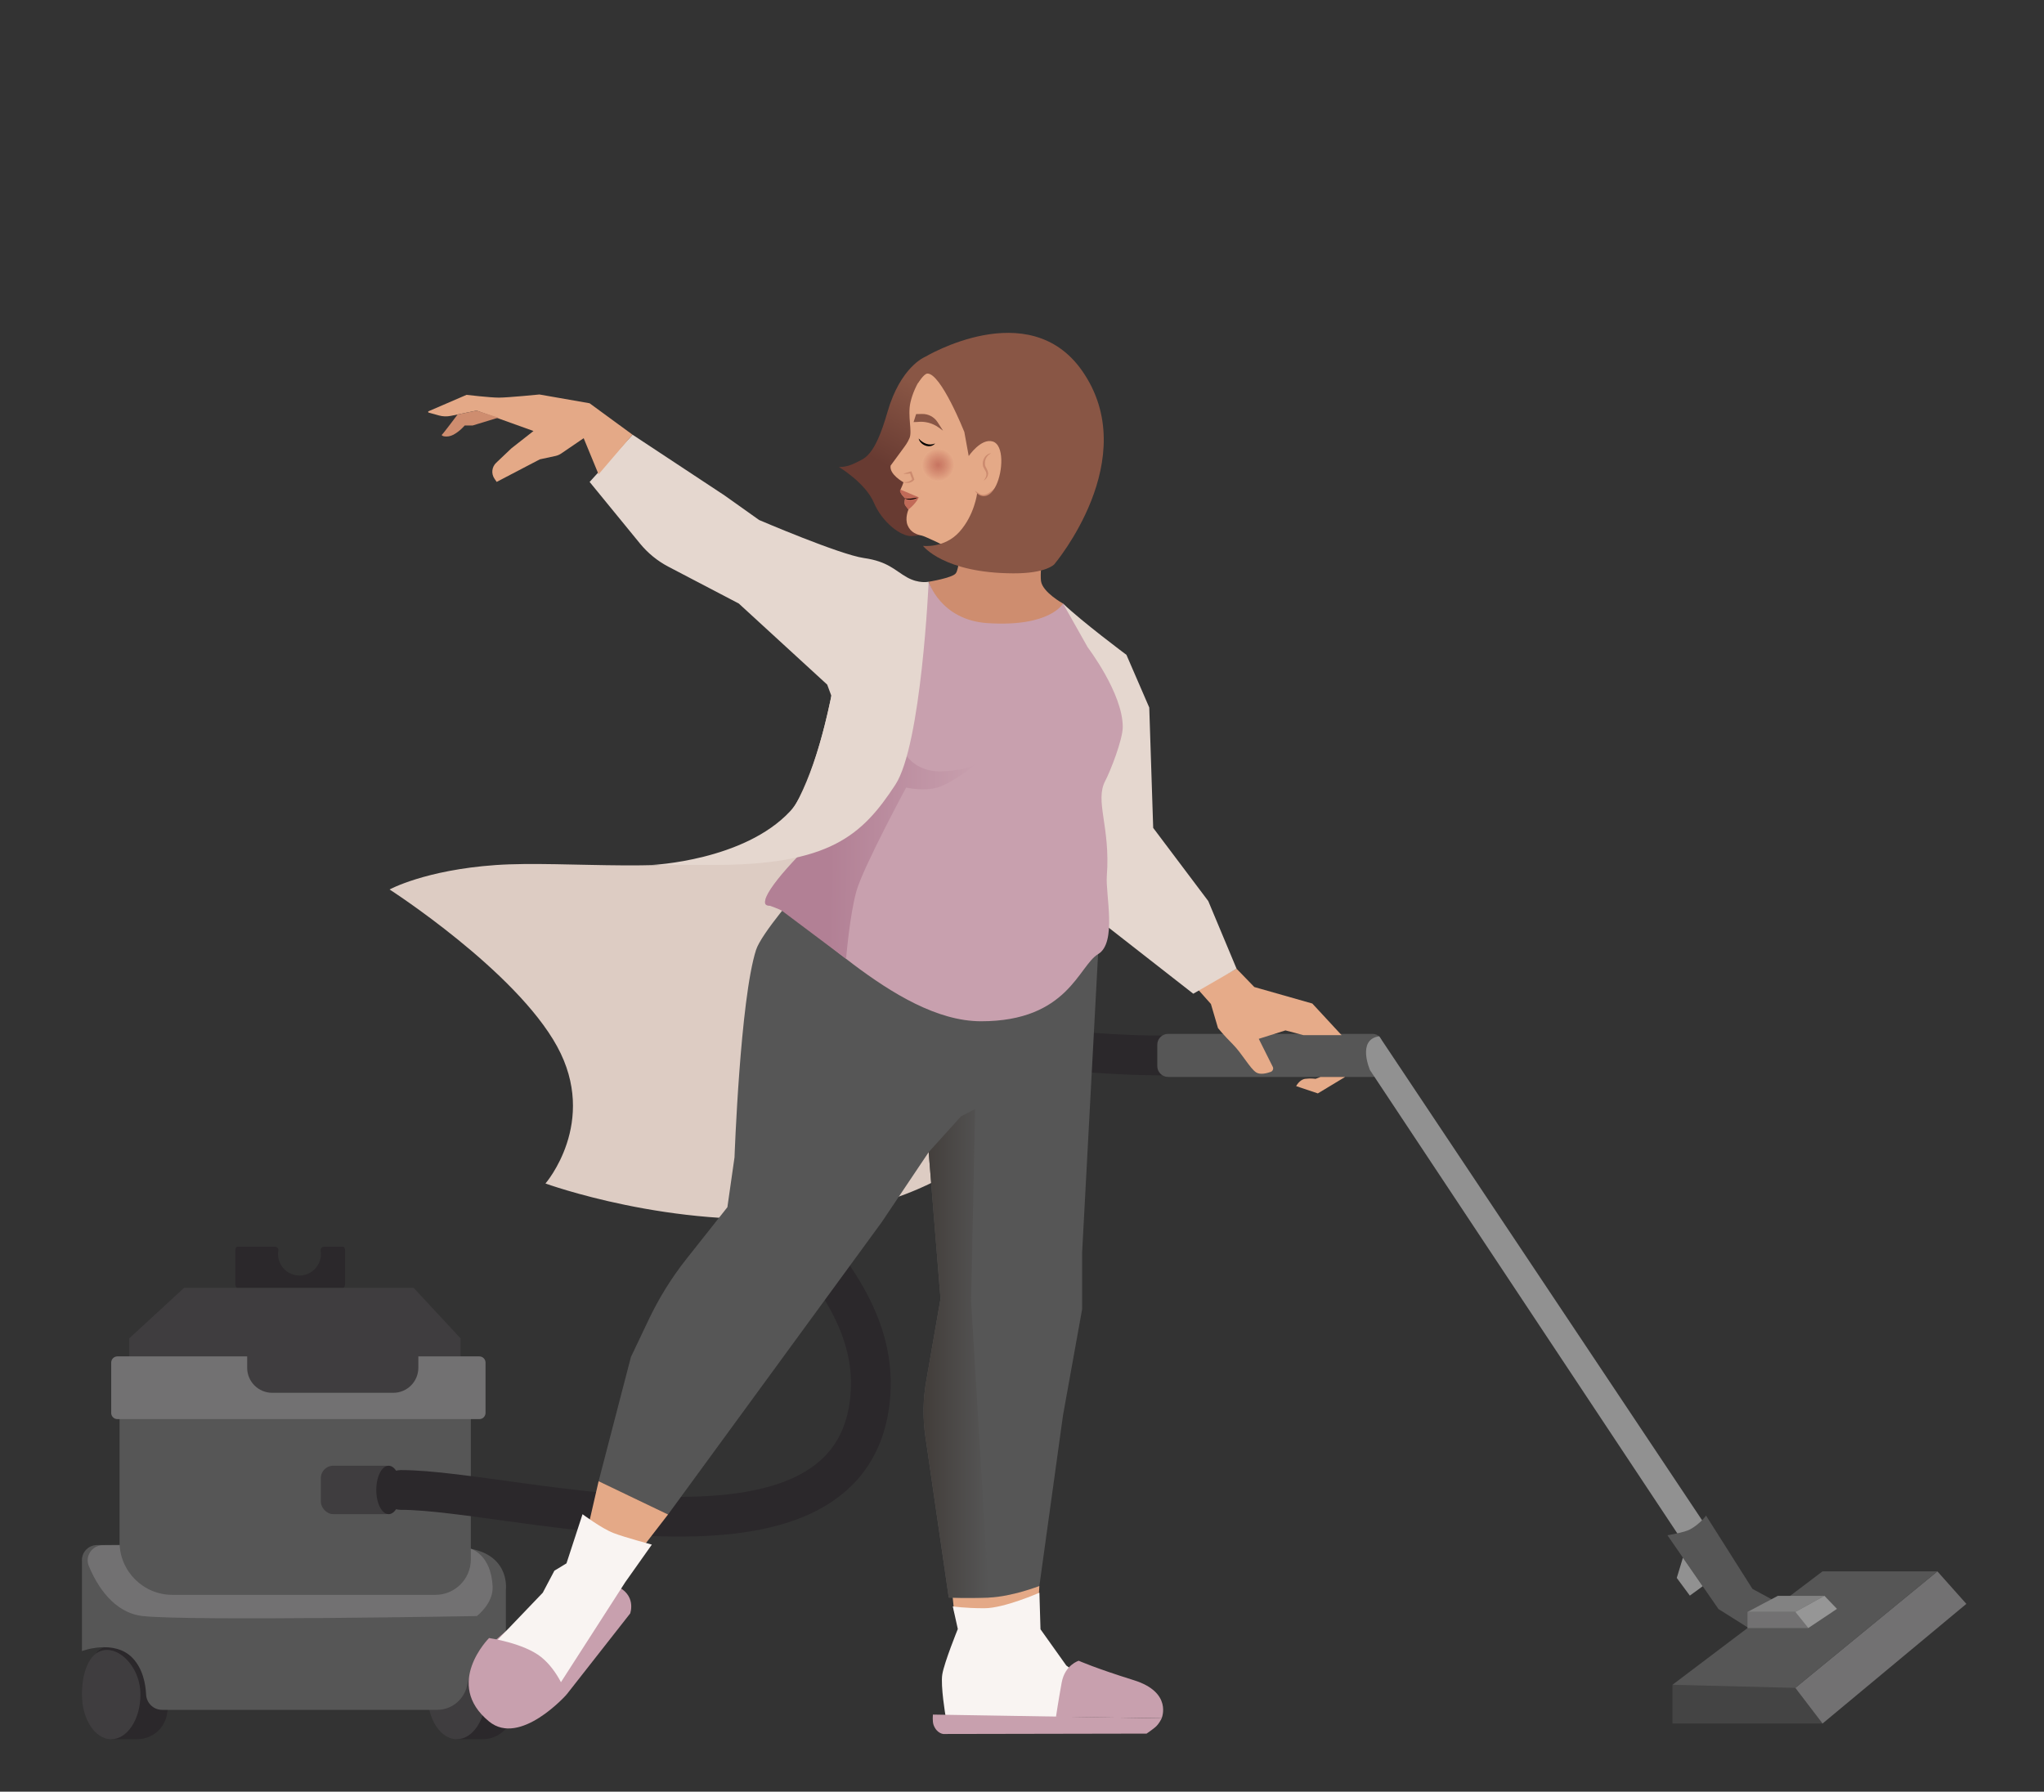 <?xml version="1.0" encoding="UTF-8"?>
<svg id="b" data-name="Ebene 2" xmlns="http://www.w3.org/2000/svg" xmlns:xlink="http://www.w3.org/1999/xlink" viewBox="0 0 903.8 792.3">
  <rect x="0" y="0" width="903.8" height="792.3" fill="#333333" stroke="none"/>
  <defs>
    <linearGradient id="d" data-name="Unbenannter Verlauf 63" x1="392.21" y1="224.65" x2="418.67" y2="177.81" gradientUnits="userSpaceOnUse">
      <stop offset=".3" stop-color="#683b32"/>
      <stop offset="1" stop-color="#895645"/>
    </linearGradient>
    <radialGradient id="e" data-name="Unbenannter Verlauf 11" cx="2450.38" cy="205.6" fx="2450.38" fy="205.6" r="7.25" gradientTransform="translate(2865.19) rotate(-180) scale(1 -1)" gradientUnits="userSpaceOnUse">
      <stop offset="0" stop-color="#bb5e50" stop-opacity=".84"/>
      <stop offset="1" stop-color="#e6ab89"/>
    </radialGradient>
    <linearGradient id="f" data-name="Unbenannter Verlauf 69" x1="339.04" y1="378.65" x2="432.32" y2="379.71" gradientUnits="userSpaceOnUse">
      <stop offset=".3" stop-color="#b28095"/>
      <stop offset="1" stop-color="#c8a0ae"/>
    </linearGradient>
    <linearGradient id="g" data-name="Unbenannter Verlauf 58" x1="408.36" y1="598.45" x2="437.25" y2="598.45" gradientUnits="userSpaceOnUse">
      <stop offset="0" stop-color="#423d3a"/>
      <stop offset="1" stop-color="#565656"/>
    </linearGradient>
  </defs>
  <g id="c" data-name="Zuhause Olga">
    <g>
      <g>
        <polygon points="57.15 599.82 57.15 591.85 81.44 569.47 182.86 569.47 203.65 591.85 203.65 621.37 60.48 621.37 57.15 599.82" style="fill: #3f3d3f;"/>
        <g>
          <path d="M49.16,769.11h11.49c6.3,0,11.82-4.38,13.08-10.55.96-4.7,1.29-10.73-.37-17.6-4-16.48-21.56-16.58-29.44-11.35-7.88,5.23,5.24,39.5,5.24,39.5Z" style="fill: #2b282b;"/>
          <path d="M62.1,749.36c0,10.91-5.79,19.75-12.93,19.75s-12.93-8.84-12.93-19.75,3.86-19.75,11.01-19.75,14.86,8.84,14.86,19.75Z" style="fill: #3f3d3f;"/>
        </g>
        <g>
          <path d="M201.97,769.11h11.49c6.3,0,11.82-4.38,13.08-10.55.96-4.7,1.29-10.73-.37-17.6-4-16.48-21.56-16.58-29.44-11.35-7.88,5.23,5.24,39.5,5.24,39.5Z" style="fill: #2b282b;"/>
          <path d="M214.9,749.36c0,10.91-5.79,19.75-12.93,19.75s-12.93-8.84-12.93-19.75,3.86-19.75,11.01-19.75,14.86,8.84,14.86,19.75Z" style="fill: #3f3d3f;"/>
        </g>
        <path d="M36.23,689.94v40.19s14.26-5.4,22.36,3.04c4.5,4.69,5.77,11.25,6.01,16.16.19,3.79,3.27,6.79,7.07,6.79h121.63c6.49,0,12.01-4.62,13.3-10.98,1-4.92,3.13-9.73,7.62-10.24l9.45-1.06v-30.72s2.1-14.86-15.49-18.23c-15.4-2.95-135.61-1.94-165.33-1.65-3.67.04-6.63,3.02-6.63,6.7Z" style="fill: #565656;"/>
        <path d="M53.86,683.32h-8.38c-4.77,0-8.04,4.85-6.19,9.25,3.65,8.72,10.96,20.66,23.88,22.08,20.62,2.27,147.68,0,147.68,0,0,0,7.32-5.54,6.98-13.03-.65-14.28-9.65-16.72-9.65-16.72l-154.33-1.58Z" style="fill: #727172;"/>
        <path d="M52.86,622.78h155.33v66.83c0,8.64-7.02,15.66-15.66,15.66h-116.29c-12.9,0-23.38-10.48-23.38-23.38v-59.11h0Z" style="fill: #565656;"/>
        <path d="M211.95,599.82h-26.97v5.02c0,6.12-4.96,11.08-11.08,11.08h-53.53c-6.12,0-11.08-4.96-11.08-11.08v-5.02h-57.38c-1.51,0-2.74,1.23-2.74,2.74v22.26c0,1.51,1.23,2.74,2.74,2.74h160.04c1.51,0,2.74-1.23,2.74-2.74v-22.26c0-1.51-1.23-2.74-2.74-2.74Z" style="fill: #727172;"/>
        <path d="M151.79,551.35h-8.59c-.9,0-1.55.81-1.4,1.7.14.85.17,1.73.06,2.64-.57,4.68-4.63,8.34-9.35,8.37-5.28.04-9.57-4.22-9.57-9.49,0-.52.04-1.04.13-1.54.15-.88-.51-1.68-1.4-1.68h-16.84c-.44,0-.8.8-.8,1.79v14.54c0,.99.36,1.79.8,1.79h46.97c.44,0,.8-.8.8-1.79v-14.54c0-.99-.36-1.79-.8-1.79Z" style="fill: #2b282b;"/>
        <rect x="141.87" y="648.17" width="33.92" height="21.41" rx="5.45" ry="5.45" style="fill: #3f3d3f;"/>
        <ellipse cx="171.84" cy="658.88" rx="5.46" ry="10.71" style="fill: #2b282b;"/>
      </g>
      <path d="M513.01,466.73c-58.75,0-128.23-18.5-171.18,16.79-42.96,35.29,47.31,68.4,43.1,132.59-5.81,88.57-156.55,42.77-207.62,42.77" style="fill: none; stroke: #2b282b; stroke-linecap: round; stroke-linejoin: round; stroke-width: 17.58px;"/>
      <path d="M516.5,457.21h90.54c2.23,0,4.04,1.81,4.04,4.04v10.95c0,2.23-1.81,4.04-4.04,4.04h-90.54c-2.64,0-4.78-2.14-4.78-4.78v-9.48c0-2.64,2.14-4.78,4.78-4.78Z" style="fill: #565656;"/>
      <path d="M609.84,458.25l161.18,241.62-11.95,4.46-153.28-231.08s-5.98-13.57,4.04-14.99Z" style="fill: #919191;"/>
      <path d="M737.28,678.92s7.56-1.24,9.99-2.58c4.54-2.49,7.09-6.12,7.09-6.12l20.53,32.42,19.77,10.68-12.89,12.02-21.91-13.8-22.57-32.62Z" style="fill: #565656;"/>
      <polygon points="744.14 688.83 741.42 697.78 747.2 705.61 752.87 701.46 744.14 688.83" style="fill: #919191;"/>
      <g>
        <polygon points="739.52 745.04 739.52 762.18 805.87 762.18 792.8 745.04 739.52 745.04" style="fill: #444;"/>
        <polygon points="856.66 694.88 869.47 709.26 805.87 762.18 793.83 746.4 856.66 694.88" style="fill: #727172;"/>
        <polygon points="805.87 694.88 739.52 745.04 793.83 746.4 856.66 694.88 805.87 694.88" style="fill: #565656;"/>
        <g>
          <polygon points="772.69 712.83 772.69 719.96 799.56 719.96 793.83 712.83 772.69 712.83" style="fill: #727172;"/>
          <polygon points="786.13 705.7 772.69 712.83 793.83 712.83 806.71 705.7 786.13 705.7" style="fill: #828282;"/>
          <polygon points="799.56 719.96 812.26 711.47 806.71 705.7 793.83 712.83 799.56 719.96" style="fill: #969696;"/>
        </g>
      </g>
      <path d="M594.77,476.25l-12.06,7.27-9.59-3.22s1.49-2.89,3.97-3.22,4.63,0,4.63,0l2.15-.83h10.91Z" style="fill: #e6ab89;"/>
      <g>
        <path d="M250.48,749.41l28.16-35.91s3.11-8.37-6.5-12.33c-19.09-7.88-53.71,24.81-53.71,24.81l32.04,23.43Z" style="fill: #c8a0ae;"/>
        <polygon points="459.58 701.34 459.07 710.41 421.95 713.32 420.74 701.34 459.58 701.34" style="fill: #e4a987;"/>
        <path d="M546.78,428.39l7.84,8.09,25.65,7.3,12.93,13.97h-16.89l-7.93-2.09-11.79,3.73,6.26,12.52c.31.85-.13,1.8-.98,2.1-1.75.63-4.63,1.36-6.41.24-2.71-1.7-6.26-8.37-10.43-12.54-4.17-4.17-6.47-7.09-6.47-7.09l-3.13-10.64-5.84-6.57,17.18-9.02Z" style="fill: #e6ab89;"/>
        <path d="M370.1,293.07s-9.14,73.06-38.77,83.55c-29.63,10.48-81.09,3.72-112.28,5.93s-46.79,10.79-46.79,10.79c0,0,55.69,35.82,74.08,69.4,18.36,33.52-5.15,60.62-5.15,60.62,0,0,224.36,81.77,247.57-127.64,13.4-120.9-118.65-102.65-118.65-102.65Z" style="fill: #ddccc3;"/>
        <path d="M424.27,414.15l-1.76,8.79-48.19-36.72-20.63,7.1s-17.05,19.44-19.39,26.76c-7.03,21.93-9.52,91.71-9.52,91.71l-3.15,22.05-18.01,22.75c-6.59,8.32-12.22,17.37-16.78,26.96l-7.87,16.55-14.28,54.92,30.72,14.7,94.49-129.3,20.73-30.9,5.24,64.81-6.38,36.71c-1.38,7.94-1.49,16.04-.34,24.01l10.36,71.43s7.35.43,17.73,0c10.38-.43,22.34-5.13,22.34-5.13l10.45-75.46,8.46-46.97v-25.08l7.05-131.9-1.61-22.69-59.67,14.92Z" style="fill: #565656;"/>
        <path d="M424.31,243.26s-.12,8.33-1.73,10.33-11.95,3.67-11.95,3.67c0,0,6.64,24.33,31.82,24.99s27.59-15.36,27.59-15.36c0,0-9.07-4.97-9.74-9.96s2-28.66,2-28.66l-37.99,15Z" style="fill: #ce8d6f;"/>
        <g>
          <path d="M409.01,157.83s-10.84,4.3-16.63,24.48c-5.79,20.17-10.27,20.36-14.2,22.42-3.92,2.05-7.28,1.76-7.28,1.76,0,0,11.77,7.02,15.5,15.8,3.74,8.78,12,14.96,16.59,14.76s15.17-2.43,15.17-2.43l6.54-65.94-15.69-10.84Z" style="fill: url(#d);"/>
          <g>
            <g>
              <path d="M482.78,184.85c.23-12.77-7.36-29.69-33.25-35.55-25.72-5.81-43.61,13.71-46.96,28.67-1.34,5.97.89,12.76-.41,15.75-.97,2.23-1.56,2.92-3.8,5.98-1.9,2.59-4.55,6.19-4.55,6.19-.73,3.86,5.62,7.35,5.62,7.35,0,0,.28-.06-1.25,3.27-.67,1.46,2.06,3.87,2.06,3.87-.28,1.1-.51,2.35.17,3.26l1.29,1.68s-1.72,3.84-.35,7.04c1.37,3.2,4.15,4.05,6.25,4.49,1.12.24,10.4,4.33,14.47,7.22,2.93,2.08,6.84,4.38,6.84,4.38l17.31,3.1,2.09-.11,1.51-2.7s12.36,3.24,11.51-2.39c-2.67-17.75,7.12-22.47,10.59-27.18,9.46-12.83,10.69-23.95,10.88-34.32Z" style="fill: #e4a987;"/>
              <path d="M416.96,190.42l-1.92-1.38c-2.73-1.96-6.1-2.83-9.44-2.44l-1.64.06,1.12-3.54,2.63-.06c2.76-.07,5.35,1.31,6.85,3.62l2.41,3.73Z" style="fill: #895645;"/>
              <path d="M399.44,213.19c1.52.13,3.29-.24,4.14-1.56,0,0-.08.69-.08.69-.51-1.15-.95-2.33-1.29-3.54,0,0,.92.46.92.46-1.16.24-2.35.36-3.54.28-.05,0-.05-.08,0-.09l3.32-1s.08.01.09.05c.43,1.19.97,2.39,1.31,3.6-1.11,1.52-3.21,1.78-4.89,1.18-.06-.02-.03-.1.03-.09h0Z" style="fill: #cc8b6f;"/>
              <path d="M413.4,196.19c-2.17,2.38-6.38.72-7.18-2.15-.01-.04.04-.07.07-.04,1.69,1.96,4.56,3.3,7.07,2.12.05-.02.09.05.04.08h0Z"/>
              <path d="M438.07,200.55c-2.03,1.05-2.8,3.11-2.48,5.19.13.83,1.07,1.77,1.3,3.29.19,1.45-.7,2.68-1.76,3.46-.04.03-.1-.02-.07-.07.68-.93,1.3-2.07,1.05-3.23-.25-1.15-1.2-2.01-1.5-3.21-.45-2.36.95-5.14,3.46-5.53.07,0,.08.08.01.1h0Z" style="fill: #cc8b6f;"/>
              <path d="M431.12,217.01c.86.59,1.68,1.2,2.44,1.6,2.58,1.02,4.91-1.64,6.86-3.12.03-.05.11,0,.08.05-2.52,3.89-6.68,6.42-9.38,1.48h0Z" style="fill: #cc8b6f;"/>
              <path d="M398.17,216.5l8.08,3.43s-1.05,2.61-4.56,5.38c0,0-1.51-1.58-1.67-2.35-.25-1.23.21-2.58.21-2.58,0,0-3.23-3.02-2.06-3.87Z" style="fill: #bb5e50; opacity: .84;"/>
              <path d="M400.24,220.35c1.77.54,3.87-.11,5.52-.31-1.23.74-2.73,1.04-4.16.86-.24,0-1.46-.37-1.36-.56h0Z"/>
              <path d="M443.5,214.69l-.13.16s-.07.03-.1.05h-.04c.09-.06.19-.13.28-.21Z" style="fill: #e2d5d4;"/>
            </g>
            <circle cx="414.81" cy="205.6" r="7.25" style="fill: url(#e); opacity: .84;"/>
            <path d="M410.01,165.19c6.02-.26,16.39,25.82,16.39,25.82l1.94,10.66s5.37-7.94,10.55-6.46,4.58,13.18,1.57,19.42c-3.01,6.24-6.74,5.1-8.4,3.55,0,0-1.17,9.6-7.84,17.01-6.66,7.4-16.09,6.2-16.09,6.2,0,0,9.04,12.05,39.97,12.15,14.52.05,18.06-3.98,18.06-3.98,0,0,39.6-46.7,12.28-85.65-23.62-33.67-69.43-6.07-69.43-6.07-2.09,3.7-3.23,11.78-3.23,11.78,0,0,2.71-4.36,4.24-4.42Z" style="fill: #895645;"/>
          </g>
        </g>
        <path d="M470.04,266.88c8.31,8,28.04,22.7,28.04,22.7l10.09,23.31,1.74,53.22,24.35,32.35,12.52,29.92-19.15,11.06-54.88-42.87,1.86-107.66-4.57-22.04Z" style="fill: #e5d7cf;"/>
        <path d="M410.63,257.25s-4.34,1.02-9.66-1.99-8.32-6.98-18.98-8.49c-10.66-1.51-46.32-16.81-46.32-16.81l-15.33-10.89-40.65-26.84-18.98,20.89,22.28,27.25c3.46,4.23,7.74,7.72,12.58,10.25l31.1,16.27,39.09,35.86,9.39,25.29,35.47-70.78Z" style="fill: #e5d7cf;"/>
        <path d="M410.63,257.25s5.23,16.96,26.08,18.31c27.79,1.81,33.33-8.68,33.33-8.68l10.91,19.37s15.51,20.34,15.5,35.2c0,5.72-5.61,19.86-7.7,23.78-4.81,9,2.32,20.25.66,42.09-.63,8.26,4.59,29.59-3.86,34.61-8.64,5.14-13.29,29.69-51.74,29.69-39.04,0-80.27-49.9-93.35-51.07-11.59-1.04,27.13-34.44,27.13-34.44,0,0,5.8-16.75,7-22.65,1.2-5.9.41-19.24.41-19.24l35.64-66.97Z" style="fill: #c8a0ae;"/>
        <path d="M400.97,334.37s4.84,7.49,16.4,6.73,14.2-3.34,14.2-3.34c0,0-9.73,8.29-17.16,10.51-6.05,1.81-13.74,0-13.74,0,0,0-18.92,35.09-21.94,45.66-3.02,10.57-4.61,30.09-4.61,30.09,0,0-27.67-20.72-28.33-21.25s-5.35-2.24-5.35-2.24c0,0-2.11.14-2.17-1.28-.48-11.88,62.68-64.89,62.68-64.89Z" style="fill: url(#f);"/>
        <path d="M410.63,257.25s-3.17,72.12-14.74,89.79c-14.75,22.51-29.05,35.46-80.53,35.46-23.63,0-27.13,0-27.13,0,0,0,40.77-1.81,61.21-23.82,10.36-11.15,18.17-50.96,18.17-50.96l43.02-50.46Z" style="fill: #e5d7cf;"/>
        <g>
          <path d="M279.68,192.22l-18.98-13.89-22.17-3.88s-14.02,1.39-17.93,1.39-14.31-1.23-14.31-1.23l-16.78,7.24c-.29.12-.26.54.04.62l4.51,1.25c1.73.48,3.54.54,5.29.18l11.39-2.33,25.15,9.03-9.76,7.66-6.75,6.41c-1.93,1.84-2.25,4.8-.75,7l.98,1.44,19.09-9.98,6.91-1.49c.92-.2,1.78-.57,2.56-1.1l9.91-6.76,6.59,15.98,15-17.54Z" style="fill: #e4a987;"/>
          <path d="M202.35,183.28s-6.29,8.41-6.93,8.94,2.24,1.55,5.11,0,4.95-4.06,4.95-4.06h3.51l11.37-3.47-9.61-3.13-8.41,1.72Z" style="fill: #ce8d6f;"/>
        </g>
        <polygon points="264.69 655.01 257.58 685.97 276.18 694.59 295.4 669.72 264.69 655.01" style="fill: #e4a987;"/>
        <path d="M459.58,704.33s-15.53,6.86-24.33,6.86c-8.8,0-13.95-.82-13.95-.82l2.22,10s-6.01,14.81-6.86,20.06c-.83,5.1,1.45,18.49,1.45,18.49l51.35,2.35,10.86-18.19-8.83-6.56-11.41-16.03-.48-16.16Z" style="fill: #f9f4f2;"/>
        <g>
          <path d="M513.65,759.85s4.96-11.44-12.27-16.83c-17.23-5.38-24.4-8.61-24.4-8.61,0,0-6.1,1.79-7.54,9.69-1.44,7.9-2.51,15.07-2.51,15.07l46.72.68Z" style="fill: #c8a0ae;"/>
          <path d="M417.2,766.8l89.79-.17s1.94-1.3,3.73-2.75,2.94-4.02,2.94-4.02l-101.14-1.65s-.33,3.01.32,4.7c1.46,3.77,4.36,3.9,4.36,3.9Z" style="fill: #c8a0ae;"/>
        </g>
        <path d="M257.58,669.61s8.49,6.32,13.63,8.3c5.14,1.98,17.02,5.14,17.02,5.14l-11.74,16.59-31.76,49.39-8.3,9.17-10.27-4.04-13.43-21.36,27.26-28.47,5.14-9.74,5.35-3.25,7.1-21.73Z" style="fill: #f9f4f2;"/>
        <path d="M216.25,724.37s15.32,2.21,23.06,8.43,11.17,16.61,11.17,16.61c0,0-20.53,23.1-34.23,11.86-20.29-16.64,0-36.9,0-36.9Z" style="fill: #c8a0ae;"/>
        <path d="M410.63,509.51l14.3-15.83,6.25-3.27-1.79,84.8,7.85,131.26h-17.73l-10.36-71.43c-1.16-7.97-1.04-16.08.34-24.01l6.38-36.71-5.24-64.81Z" style="fill: url(#g);"/>
      </g>
    </g>
  </g>
  <g id="h" data-name="Rechteck">
    <rect width="903.8" height="792.3" style="fill: none;"/>
  </g>
</svg>